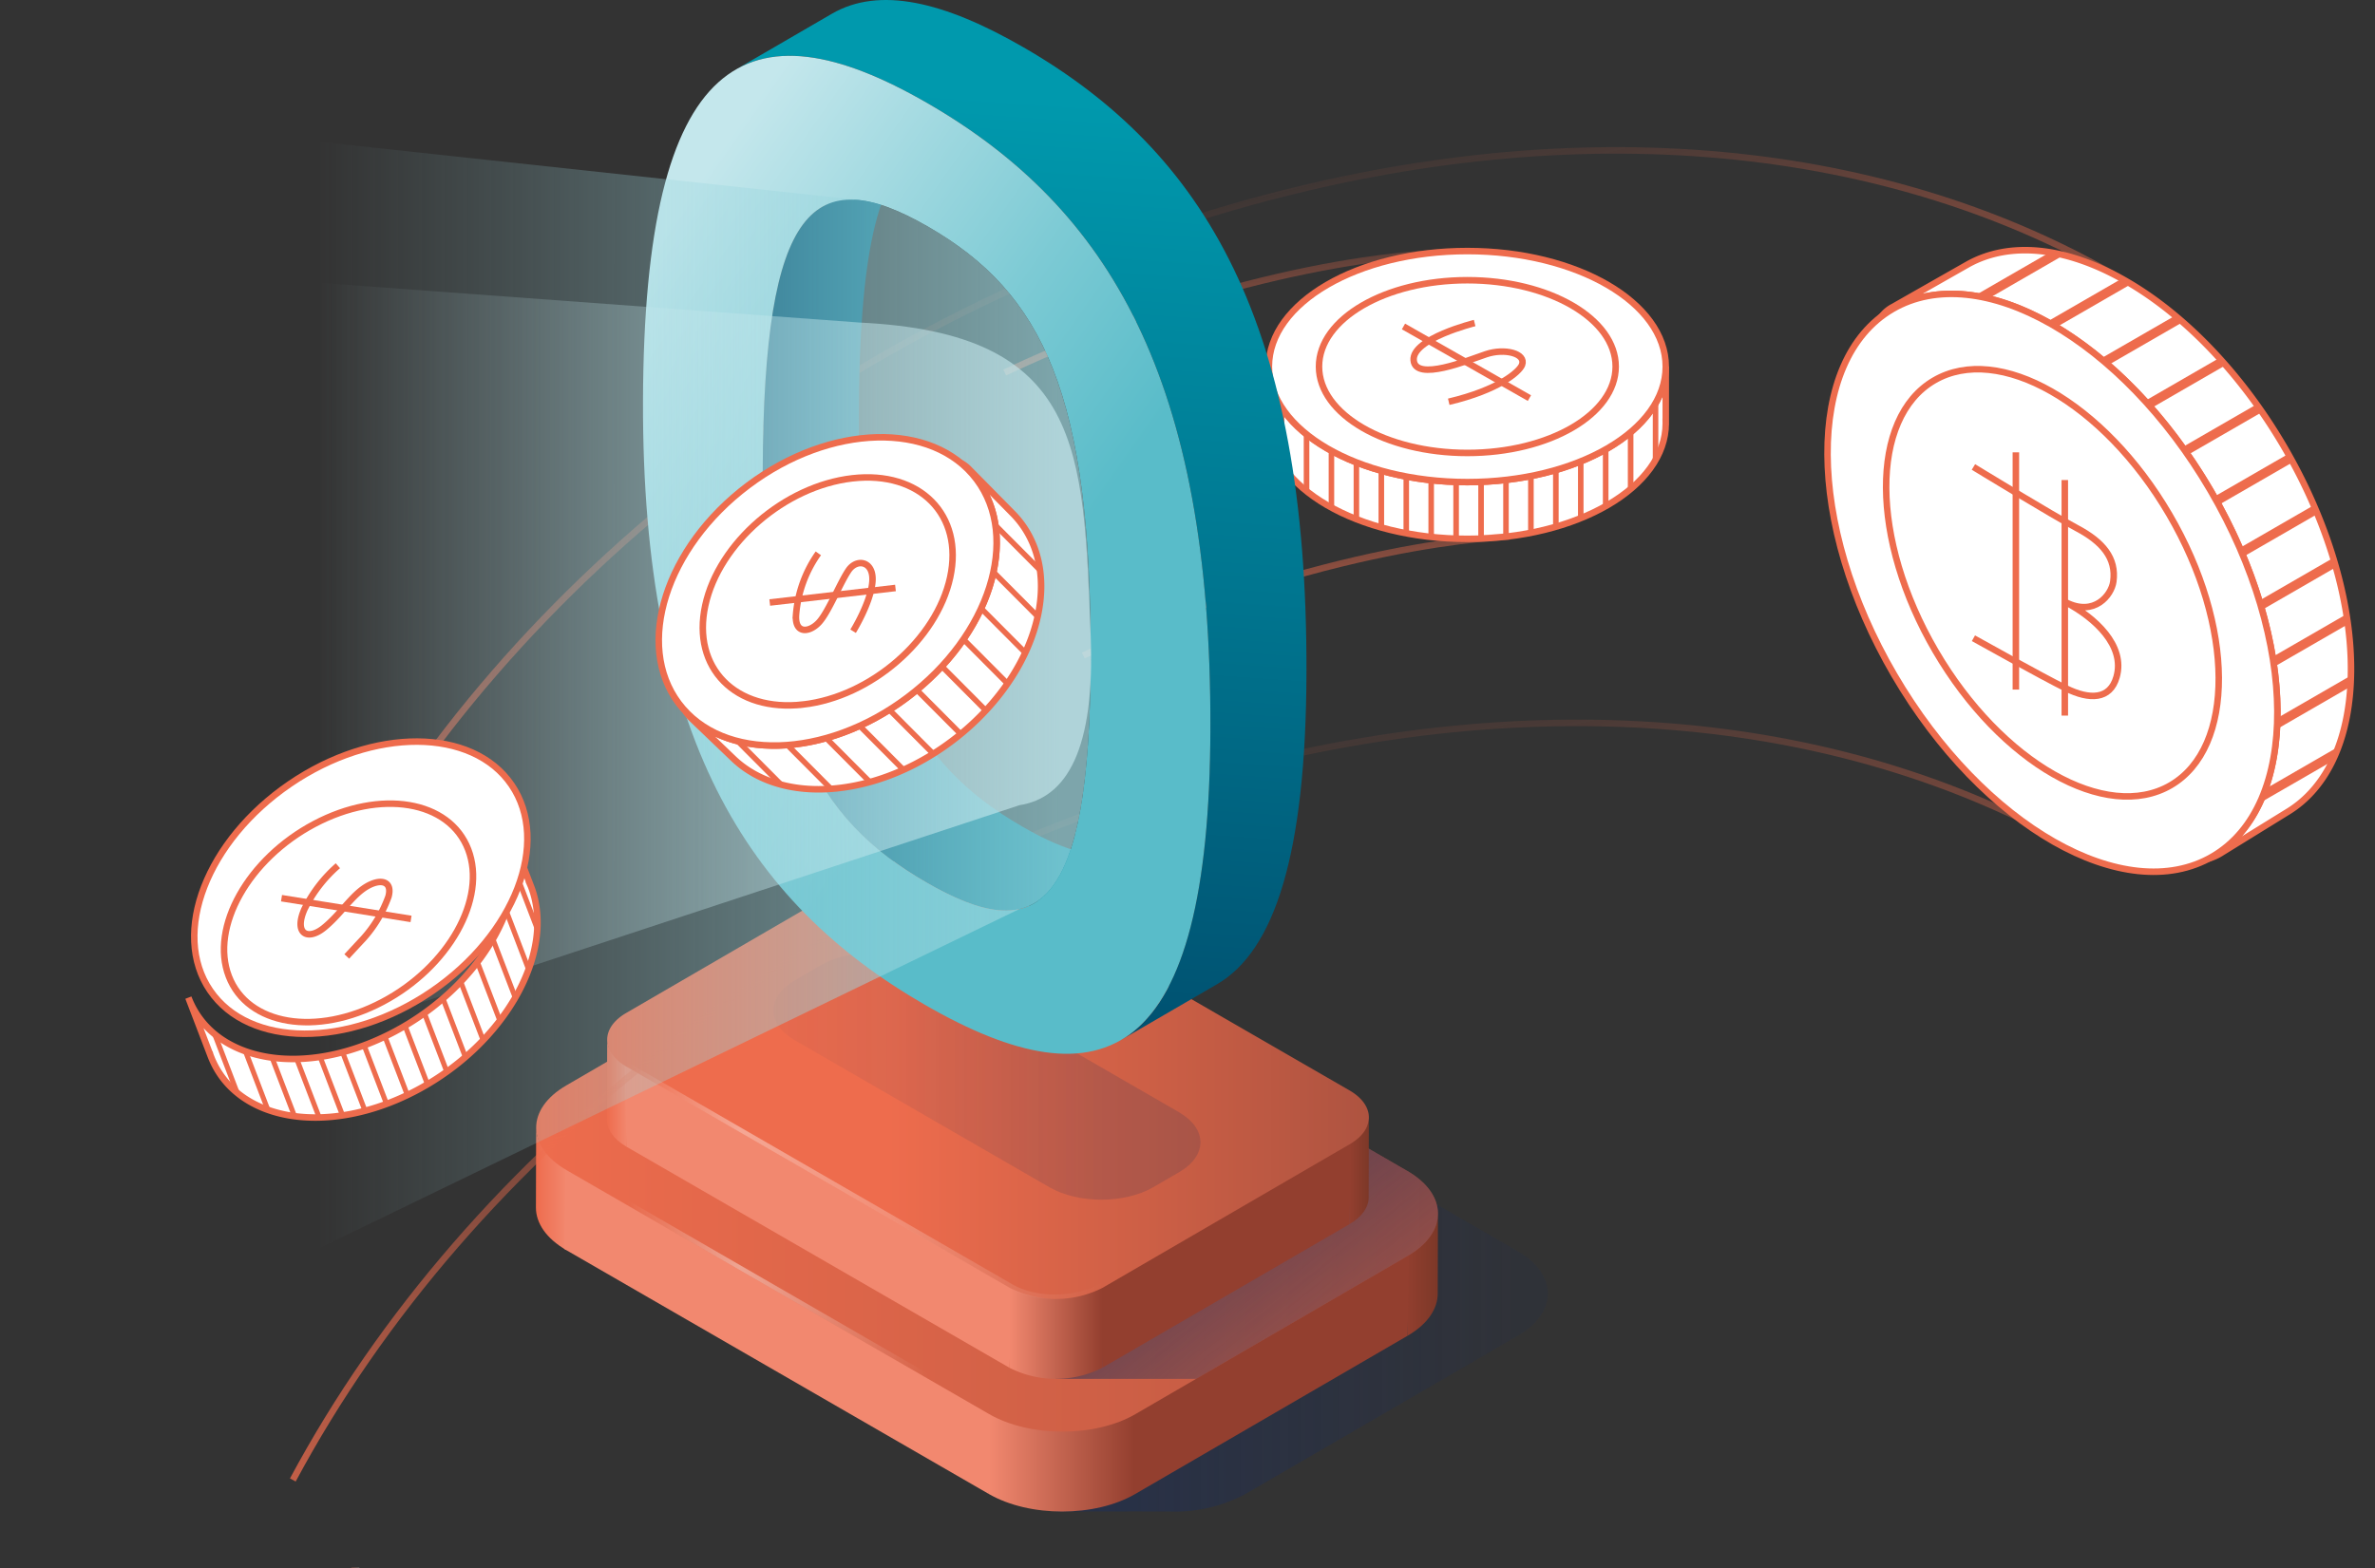 <svg xmlns="http://www.w3.org/2000/svg" xmlns:xlink="http://www.w3.org/1999/xlink" width="364.974" height="241.08" viewBox="0 0 364.974 241.08">
    <rect x="0" y="0" width="364.974" height="241.08" fill="#333333" stroke="none"/>
    <defs>
        <linearGradient id="gitz26vlrd" y1=".5" x2="1" y2=".5" gradientUnits="objectBoundingBox">
            <stop offset="0" stop-color="#ee6c4d"/>
            <stop offset=".994" stop-color="#f2886f"/>
        </linearGradient>
        <linearGradient id="yoqay1usea" x1=".262" y1=".5" x2=".957" y2=".5" gradientUnits="objectBoundingBox">
            <stop offset="0" stop-color="#1f2f57"/>
            <stop offset=".994" stop-color="#1f2f57" stop-opacity=".2"/>
        </linearGradient>
        <linearGradient id="imy1mzutve" y1=".5" x2="1" y2=".5" gradientUnits="objectBoundingBox">
            <stop offset="0" stop-color="#933f2f"/>
            <stop offset=".994" stop-color="#7c3828"/>
        </linearGradient>
        <linearGradient id="z3itxmnaef" y1=".5" x2="1" y2=".5" gradientUnits="objectBoundingBox">
            <stop offset="0" stop-color="#f2886f"/>
            <stop offset=".994" stop-color="#933f2f"/>
        </linearGradient>
        <linearGradient id="3wzvg0a0mb" y1=".5" x2="1.235" y2=".5" gradientUnits="objectBoundingBox">
            <stop offset="0" stop-color="#ee6c4d"/>
            <stop offset=".574" stop-color="#ca5e45"/>
            <stop offset="1" stop-color="#ad5340"/>
        </linearGradient>
        <linearGradient id="2cqocqrxfg" x1=".156" y1=".352" x2=".829" y2=".974" xlink:href="#yoqay1usea"/>
        <linearGradient id="s90dtif9dh" y1=".5" x2="1" y2=".5" gradientUnits="objectBoundingBox">
            <stop offset="0" stop-color="#ee6c4d"/>
            <stop offset="1" stop-color="#f2886f"/>
        </linearGradient>
        <linearGradient id="lqvl7fpodi" y1=".5" x2="1" y2=".5" gradientUnits="objectBoundingBox">
            <stop offset="0" stop-color="#933f2f"/>
            <stop offset="1" stop-color="#7c3828"/>
        </linearGradient>
        <linearGradient id="5yfwqzm3mj" y1=".5" x2="1" y2=".5" gradientUnits="objectBoundingBox">
            <stop offset="0" stop-color="#f2886f"/>
            <stop offset="1" stop-color="#933f2f"/>
        </linearGradient>
        <linearGradient id="6y6klluhik" x1=".372" y1=".5" x2=".997" y2=".5" xlink:href="#3wzvg0a0mb"/>
        <linearGradient id="ilf61b6w4l" y1=".5" x2="1" y2=".5" gradientUnits="objectBoundingBox">
            <stop offset="0" stop-color="#fff" stop-opacity="0"/>
            <stop offset=".235" stop-color="#fff" stop-opacity=".4"/>
            <stop offset="1" stop-color="#fff" stop-opacity="0"/>
        </linearGradient>
        <linearGradient id="y4vfj983im" y1=".5" x2="1" y2=".5" gradientUnits="objectBoundingBox">
            <stop offset="0" stop-color="#fff" stop-opacity="0"/>
            <stop offset=".235" stop-color="#fff" stop-opacity=".4"/>
            <stop offset=".631" stop-color="#fff" stop-opacity="0"/>
        </linearGradient>
        <linearGradient id="xbo23yfwin" x1="-.189" y1=".5" x2=".782" y2=".5" gradientUnits="objectBoundingBox">
            <stop offset="0" stop-color="#1f2f57" stop-opacity="0"/>
            <stop offset=".609" stop-color="#1f2f57" stop-opacity=".412"/>
            <stop offset="1" stop-color="#1f2f57" stop-opacity=".698"/>
        </linearGradient>
        <linearGradient id="jp8wlpnuoc" x1=".277" y1="-.092" x2=".681" y2="1.138" gradientUnits="objectBoundingBox">
            <stop offset="0" stop-color="#ee6c4d" stop-opacity="0"/>
            <stop offset="1" stop-color="#ee6c4d"/>
        </linearGradient>
        <linearGradient id="oavdrimhao" x1=".303" y1="-.196" x2=".774" y2=".864" xlink:href="#jp8wlpnuoc"/>
        <linearGradient id="f8ccd2kbnp" x1=".307" y1=".127" x2=".676" y2=".901" xlink:href="#jp8wlpnuoc"/>
        <linearGradient id="mf7069r9iq" x1=".298" y1=".171" x2=".682" y2=".858" xlink:href="#jp8wlpnuoc"/>
        <linearGradient id="paldhozfrr" y1=".5" x2="1" y2=".5" gradientUnits="objectBoundingBox">
            <stop offset="0" stop-color="#004e6e"/>
            <stop offset=".483" stop-color="#00758f"/>
            <stop offset=".97" stop-color="#0099ad"/>
        </linearGradient>
        <linearGradient id="kgiqjhdtis" x1=".511" y1=".078" x2=".475" y2="1.019" gradientUnits="objectBoundingBox">
            <stop offset=".03" stop-color="#0099ad"/>
            <stop offset=".517" stop-color="#00758f"/>
            <stop offset="1" stop-color="#004e6e"/>
        </linearGradient>
        <linearGradient id="avvbalsbvt" x1=".584" y1=".617" x2=".2" y2=".092" gradientUnits="objectBoundingBox">
            <stop offset="0" stop-color="#59bcc9"/>
            <stop offset=".363" stop-color="#7ccad4"/>
            <stop offset="1" stop-color="#c4e7ec"/>
        </linearGradient>
        <linearGradient id="lc1g4idd6u" x1=".291" y1=".5" x2=".97" y2=".5" gradientUnits="objectBoundingBox">
            <stop offset="0" stop-color="#9dd7df" stop-opacity="0"/>
            <stop offset=".256" stop-color="#9dd7df" stop-opacity=".161"/>
            <stop offset=".823" stop-color="#9dd7df" stop-opacity=".569"/>
            <stop offset="1" stop-color="#9dd7df" stop-opacity=".698"/>
        </linearGradient>
        <linearGradient id="atjuxp3czv" x1=".291" y1=".5" x2=".97" y2=".5" gradientUnits="objectBoundingBox">
            <stop offset="0" stop-color="#c4e7ec" stop-opacity="0"/>
            <stop offset=".243" stop-color="#c4e7ec" stop-opacity=".153"/>
            <stop offset=".781" stop-color="#c4e7ec" stop-opacity=".537"/>
            <stop offset="1" stop-color="#c4e7ec" stop-opacity=".698"/>
        </linearGradient>
        <linearGradient id="vukgte6r9w" y1=".501" x2="1" y2=".501" gradientUnits="objectBoundingBox">
            <stop offset=".03" stop-color="#ee6c4d"/>
            <stop offset=".267" stop-color="#ec8770"/>
            <stop offset=".789" stop-color="#e7cecb"/>
            <stop offset="1" stop-color="#e6ecf2"/>
        </linearGradient>
    </defs>
    <g data-name="Group 248">
        <g data-name="Group 247">
            <path data-name="Path 513" d="m-1114.674 7711.18.035-12.287c-.006 2.375 1.707 4.309 4.844 6.12l-.182 12.73c-3.137-1.811-4.703-4.189-4.697-6.563z" style="fill:url(#gitz26vlrd)" transform="translate(1197.031 -7525.565)"/>
            <g data-name="Group 216" style="isolation:isolate;mix-blend-mode:multiply;opacity:.75">
                <path data-name="Path 514" d="m-963.786 7730.894-32.548 18.915-9.3 5.406a23 23 0 0 1-11.51 2.7c-3.983-.038-13.176 0-17.605 0l-52.41-40.175c-6.234-3.6-6.268-9.434-.075-13.037l41.852-24.321c6.194-3.6 16.278-3.6 22.506 0l34.9 23.553 24.115 13.921c6.234 3.597 6.269 9.434.075 13.038z" style="fill:url(#yoqay1usea)" transform="translate(1197.031 -7525.565)"/>
            </g>
            <path data-name="Path 515" d="m-976.056 7712.133-.035 12.286c-.007 2.345-1.548 4.685-4.625 6.473l-.352-12.427c3.077-1.788 5.005-3.987 5.012-6.332z" style="fill:url(#imy1mzutve)" transform="translate(1197.031 -7525.565)"/>
            <g data-name="Group 217">
                <path data-name="Path 516" d="m-980.518 7717.95-.2 12.942-41.853 24.322-.552-12.447z" style="fill:#933f2f" transform="translate(1197.031 -7525.565)"/>
            </g>
            <g data-name="Group 218">
                <path data-name="Path 517" d="m-1044.482 7742.841-.593 12.374-65.283-37.686.182-12.806z" style="fill:#f2886f" transform="translate(1197.031 -7525.565)"/>
            </g>
            <path data-name="Path 518" d="M-1022.569 7742.46v12.755c-6.192 3.6-16.268 3.6-22.505 0v-12.755c6.237 3.601 16.313 3.598 22.505 0z" style="fill:url(#z3itxmnaef)" transform="translate(1197.031 -7525.565)"/>
            <g data-name="Group 219">
                <path data-name="Path 519" d="m-980.678 7718.609-32.549 18.915-9.3 5.405c-6.193 3.6-16.271 3.6-22.512 0l-64.9-37.474c-6.234-3.6-6.269-9.434-.075-13.038l41.852-24.32c6.193-3.6 16.278-3.6 22.505 0l40.791 23.553 24.115 13.921c6.232 3.597 6.266 9.429.073 13.038z" style="fill:url(#3wzvg0a0mb)" transform="translate(1197.031 -7525.565)"/>
            </g>
            <path data-name="Path 520" d="m-980.678 7718.609-32.549 18.915h-21.526l-2.254-22.54 32.138-23.334 24.115 13.921c6.235 3.597 6.269 9.429.076 13.038z" style="fill:url(#2cqocqrxfg);isolation:isolate;mix-blend-mode:multiply;opacity:.75" transform="translate(1197.031 -7525.565)"/>
            <g data-name="Group 220">
                <path data-name="Path 521" d="m-1103.758 7697.659.035-12.286c0 1.506 1.2 2.722 3.186 3.871l-.241 12.578c-1.99-1.148-2.984-2.657-2.98-4.163z" style="fill:url(#s90dtif9dh)" transform="translate(1197.031 -7525.565)"/>
                <path data-name="Path 522" d="m-986.672 7697.34-.034 12.286c-.005 1.487-.981 2.972-2.933 4.106v-12.76c1.951-1.134 2.963-2.145 2.967-3.632z" style="fill:url(#lqvl7fpodi)" transform="translate(1197.031 -7525.565)"/>
                <path data-name="Path 523" d="m-989.435 7701.063-.2 12.668-37.994 22.08-.34-12.382z" style="fill:#933f2f" transform="translate(1197.031 -7525.565)"/>
                <path data-name="Path 524" d="m-1041.317 7723.429-.591 12.382-58.871-33.989-.25-12.756z" style="fill:#f2886f" transform="translate(1197.031 -7525.565)"/>
                <path data-name="Path 525" d="M-1027.632 7722.447v13.364a15.732 15.732 0 0 1-14.274 0v-13.365a15.731 15.731 0 0 0 14.274.001z" style="fill:url(#5yfwqzm3mj)" transform="translate(1197.031 -7525.565)"/>
            </g>
            <g data-name="Group 221">
                <path data-name="Path 526" d="M-989.651 7693.177c3.954 2.283 3.975 5.986.047 8.268l-37.994 22.08a15.731 15.731 0 0 1-14.275 0l-58.871-33.989c-3.954-2.283-3.975-5.985-.046-8.268l37.994-22.08a15.729 15.729 0 0 1 14.274 0z" style="fill:url(#6y6klluhik)" transform="translate(1197.031 -7525.565)"/>
            </g>
            <g data-name="Group 229">
                <path data-name="Path 532" d="M-1034.939 7725.227a13.922 13.922 0 0 1-6.849-1.641l-58.872-33.989.343-.593 58.871 33.989c3.746 2.161 9.763 2.062 13.7-.228l.344.593a15.3 15.3 0 0 1-7.537 1.869z" style="fill:url(#ilf61b6w4l)" transform="translate(1197.031 -7525.565)"/>
            </g>
            <g data-name="Group 230">
                <path data-name="Path 533" d="M-1034.939 7746.441a13.922 13.922 0 0 1-6.849-1.642l-58.872-33.989.343-.593 58.871 33.989c3.746 2.162 9.763 2.062 13.7-.227l.344.592a15.3 15.3 0 0 1-7.537 1.87z" style="fill:url(#y4vfj983im)" transform="translate(1197.031 -7525.565)"/>
            </g>
            <path data-name="Path 534" d="M-1015.883 7696.513c4.416 2.55 4.439 6.685.052 9.235l-3.986 2.316c-4.391 2.552-11.531 2.552-15.947 0l-39.08-22.563c-4.42-2.552-4.443-6.688-.052-9.24l3.986-2.316c4.387-2.55 11.527-2.55 15.947 0z" style="opacity:.25;fill:url(#xbo23yfwin);isolation:isolate;mix-blend-mode:multiply" transform="translate(1197.031 -7525.565)"/>
            <path data-name="Path 535" d="m-1042.417 7583.273-.427-.9c37.143-17.52 65.467-18.327 65.748-18.333l.022 1c-.28.001-28.407.81-65.343 18.233z" style="fill:url(#jp8wlpnuoc)" transform="translate(1197.031 -7525.565)"/>
            <g data-name="Group 232" transform="translate(1197.031 -7525.565)">
                <path data-name="Path 536" d="M-941.046 7590.4h-.01c0 .084.01.157.01.241 0 9.811-13.655 17.756-30.5 17.756s-30.5-7.945-30.5-17.756c0-.084.01-.157.01-.241h-.01v-8.481c0 9.8 13.655 17.757 30.5 17.757s30.5-7.955 30.5-17.757z" style="stroke:#ee6c4d;stroke-miterlimit:10;fill:#fff"/>
                <g data-name="Group 231">
                    <path data-name="Path 537" d="M-961.343 7598.65v8.712c-.287.056-.564.13-.859.185v-8.721c.286-.056.572-.111.859-.176z" style="fill:#ee6c4d"/>
                    <path data-name="Path 538" d="M-957.509 7597.68v8.721c-.287.084-.573.157-.859.241v-8.7c.286-.086.568-.169.859-.262z" style="fill:#ee6c4d"/>
                    <path data-name="Path 539" d="M-953.685 7596.313v8.7c-.286.12-.554.249-.85.369v-8.721c.287-.117.573-.228.85-.348z" style="fill:#ee6c4d"/>
                    <path data-name="Path 540" d="M-965.177 7599.288v8.721c-.277.037-.564.055-.85.083v-8.712c.286-.028.573-.055.85-.092z" style="fill:#ee6c4d"/>
                    <path data-name="Path 541" d="M-946.017 7591.638v8.712c-.277.24-.563.471-.859.7v-8.693q.444-.357.859-.719z" style="fill:#ee6c4d"/>
                    <path data-name="Path 542" d="M-942.192 7586.76v8.648a12.429 12.429 0 0 1-.85 1.515v-8.675a13.292 13.292 0 0 0 .85-1.488z" style="fill:#ee6c4d"/>
                    <path data-name="Path 543" d="M-949.851 7594.4v8.721c-.277.157-.572.3-.859.462v-8.7c.296-.159.582-.316.859-.483z" style="fill:#ee6c4d"/>
                    <path data-name="Path 544" d="M-969 7599.611v8.712c-.286.018-.573.018-.859.028v-8.7c.284-.012.571-.021.859-.04z" style="fill:#ee6c4d"/>
                    <path data-name="Path 545" d="M-972.836 7599.657v8.7c-.286 0-.573-.009-.859-.019v-8.711c.286.021.573.03.859.03z" style="fill:#ee6c4d"/>
                    <path data-name="Path 546" d="M-980.5 7598.9v8.721c-.286-.056-.563-.12-.85-.176v-8.712c.273.056.56.111.85.167z" style="fill:#ee6c4d"/>
                    <path data-name="Path 547" d="M-976.67 7599.426v8.7c-.286-.028-.573-.046-.85-.074v-8.721c.277.04.564.069.85.095z" style="fill:#ee6c4d"/>
                    <path data-name="Path 548" d="M-984.329 7598.041v8.7c-.286-.074-.572-.157-.859-.24v-8.7c.288.083.573.166.859.24z" style="fill:#ee6c4d"/>
                    <path data-name="Path 549" d="M-999.655 7588.8v8.73a13.312 13.312 0 0 1-.85-1.367v-8.684a12.627 12.627 0 0 0 .85 1.321z" style="fill:#ee6c4d"/>
                    <path data-name="Path 550" d="M-995.821 7592.664v8.693c-.287-.222-.591-.443-.859-.674v-8.7c.28.217.563.45.859.681z" style="fill:#ee6c4d"/>
                    <path data-name="Path 551" d="M-988.163 7596.812v8.712c-.286-.111-.572-.222-.849-.342v-8.712c.277.12.563.23.849.342z" style="fill:#ee6c4d"/>
                    <path data-name="Path 552" d="M-992 7595.094v8.693c-.278-.148-.573-.3-.85-.453v-8.712c.281.157.558.314.85.472z" style="fill:#ee6c4d"/>
                </g>
                <ellipse data-name="Ellipse 49" cx="30.495" cy="17.758" rx="30.495" ry="17.758" transform="translate(-1002.036 7564.157)" style="stroke:#ee6c4d;stroke-miterlimit:10;fill:#fff"/>
                <ellipse data-name="Ellipse 50" cx="22.796" cy="13.275" rx="22.796" ry="13.275" transform="translate(-994.336 7568.64)" style="fill:none;stroke:#ee6c4d;stroke-miterlimit:10"/>
                <path data-name="Path 553" d="M-970.415 7575.221s-9.652 2.39-9.374 5.721 8.351.011 11.113-.924c2.876-.974 6.2-.115 5.543 1.63-.407 1.081-3.608 3.864-11.266 5.675" style="fill:none;stroke:#ee6c4d;stroke-miterlimit:10"/>
                <path data-name="Line 46" transform="translate(-981.354 7575.748)" style="fill:none;stroke:#ee6c4d;stroke-miterlimit:10" d="m0 0 19.355 11.013"/>
            </g>
            <path data-name="Path 554" d="m-1030.346 7626.77-.427-.9c37.143-17.52 65.467-18.326 65.748-18.333l.022 1c-.28.001-28.407.81-65.343 18.233z" style="fill:url(#oavdrimhao)" transform="translate(1197.031 -7525.565)"/>
            <path data-name="Path 555" d="m-1151.591 7753.3-.881-.472c27.408-51.126 80.23-91.737 141.3-108.636 50.511-13.977 98.6-9.558 135.4 12.443l-.513.858c-36.565-21.858-84.373-26.239-134.619-12.337-60.814 16.828-113.406 57.256-140.687 108.144z" style="fill:url(#f8ccd2kbnp)" transform="translate(1197.031 -7525.565)"/>
            <path data-name="Path 556" d="m-1145.591 7665.3-.881-.472c27.408-51.126 80.23-91.737 141.3-108.636 50.511-13.977 98.6-9.557 135.4 12.443l-.513.858c-36.565-21.858-84.373-26.239-134.619-12.337-60.814 16.828-113.406 57.256-140.687 108.144z" style="fill:url(#mf7069r9iq)" transform="translate(1197.031 -7525.565)"/>
            <g data-name="Group 234">
                <g data-name="Group 233" style="isolation:isolate">
                    <path data-name="Path 557" d="m-1023.348 7655.84-14.761 8.576c-4.055 2.358-9.562.845-16.563-3.2-16.973-9.8-25.26-24.36-25.15-63.175.074-24.831 2.959-37.088 9.1-40.653l14.474-8.41c-5.948 3.786-8.741 16.042-8.814 40.488-.11 38.815 8.177 53.375 25.15 63.169 7.012 4.045 12.512 5.565 16.564 3.205z" style="fill:url(#paldhozfrr)" transform="translate(1197.031 -7525.565)"/>
                    <path data-name="Path 558" d="M-996.262 7628.981c-.08 27.907-4.906 42.742-13.751 47.881l-14.762 8.575c8.845-5.139 13.672-19.968 13.751-47.874.153-53.645-15.545-80.014-43.489-96.147-12.213-7.05-22.154-9.4-29.45-5.158l14.762-8.575c7.3-4.245 17.236-1.9 29.456 5.157 27.937 16.128 43.636 42.497 43.483 96.141z" style="fill:url(#kgiqjhdtis)" transform="translate(1197.031 -7525.565)"/>
                    <path data-name="Path 559" d="M-1054.51 7541.418c27.939 16.131 43.638 42.5 43.485 96.142-.145 51.211-16.284 58.389-43.878 42.457-27.416-15.828-43.462-41.383-43.317-92.8.152-53.643 16.127-61.724 43.71-45.799zm-.161 119.8c16.973 9.8 25.136 4.738 25.247-34.282.115-40.646-7.275-56.3-24.962-66.514-17.508-10.109-25.318-3.433-25.435 37.623-.11 38.815 8.177 53.373 25.15 63.173" style="fill:url(#avvbalsbvt)" transform="translate(1197.031 -7525.565)"/>
                </g>
            </g>
            <path data-name="Path 560" d="M-1029.421 7626.935c-.07 25.78-3.66 36.74-10.99 38.37v.01l-150.69 73.02-5.93-196.27 131.92 14.24v.01c3.06.3 6.63 1.75 10.73 4.11 17.681 10.21 25.07 25.87 24.96 66.51z" style="fill:url(#lc1g4idd6u)" transform="translate(1197.031 -7525.565)"/>
            <path data-name="Path 561" d="M-1029.421 7623.22c.7 17.539-3.66 25.015-10.99 26.125v.007l-150.69 49.718-5.93-133.637 131.92 9.7v.007c34.551 1.59 34.551 19.482 35.69 48.08z" style="fill:url(#atjuxp3czv)" transform="translate(1197.031 -7525.565)"/>
            <g data-name="Group 236" transform="translate(1197.031 -7525.565)">
                <path data-name="Path 562" d="M-1133.024 7693.185c-13.591 7.194-27.749 4.835-31.613-5.269a2.656 2.656 0 0 1-.093-.261h-.009l-3.342-8.738c3.864 10.1 18.022 12.464 31.614 5.27 13.567-7.177 21.446-21.172 17.623-31.269l3.326 8.685h-.009l.107.247c3.867 10.117-4.012 24.142-17.604 31.335z" style="stroke:#ee6c4d;stroke-miterlimit:10;fill:#fff"/>
                <g data-name="Group 235">
                    <path data-name="Path 563" d="M-1125.209 7687.762c-.2.181-.406.371-.619.555l-3.441-8.988c.213-.184.42-.356.624-.537z" style="fill:#ee6c4d"/>
                    <path data-name="Path 564" d="M-1122.5 7685.134c-.2.208-.394.407-.593.606l-3.435-8.97c.207-.2.4-.41.59-.615z" style="fill:#ee6c4d"/>
                    <path data-name="Path 565" d="M-1119.954 7682.066c-.182.252-.354.5-.539.744l-3.444-9c.187-.234.375-.468.55-.708z" style="fill:#ee6c4d"/>
                    <path data-name="Path 566" d="M-1128.046 7690.06c-.212.155-.436.3-.658.462l-3.441-8.988c.224-.149.446-.307.658-.461z" style="fill:#ee6c4d"/>
                    <path data-name="Path 567" d="M-1115.612 7673.986c-.116.367-.262.733-.407 1.1l-3.427-8.973c.146-.366.282-.729.407-1.1z" style="fill:#ee6c4d"/>
                    <path data-name="Path 568" d="M-1114.465 7667.261a16.563 16.563 0 0 1-.1 1.922l-3.412-8.929a16.105 16.105 0 0 0 .09-1.91z" style="fill:#ee6c4d"/>
                    <path data-name="Path 569" d="M-1117.6 7678.479c-.162.284-.344.565-.509.84l-3.435-8.97c.173-.278.344-.565.5-.867z" style="fill:#ee6c4d"/>
                    <path data-name="Path 570" d="M-1131.009 7692.021c-.227.14-.459.262-.68.391l-3.436-8.97c.23-.131.459-.263.675-.409z" style="fill:#ee6c4d"/>
                    <path data-name="Path 571" d="m-1134.091 7693.7-.7.338-3.436-8.97.7-.339z" style="fill:#ee6c4d"/>
                    <path data-name="Path 572" d="M-1140.565 7696.205c-.258.073-.5.122-.756.183l-3.439-8.979c.252-.061.5-.131.751-.2z" style="fill:#ee6c4d"/>
                    <path data-name="Path 573" d="M-1137.272 7695.1c-.243.087-.479.2-.722.288l-3.444-9c.243-.087.478-.172.728-.271z" style="fill:#ee6c4d"/>
                    <path data-name="Path 574" d="M-1144.005 7696.941c-.258.043-.525.089-.785.124l-3.43-8.982c.261-.035.521-.069.776-.121z" style="fill:#ee6c4d"/>
                    <path data-name="Path 575" d="M-1160 7693.993a12.527 12.527 0 0 1-1.231-1.034l-3.438-8.979a12.55 12.55 0 0 0 1.222 1.007z" style="fill:#ee6c4d"/>
                    <path data-name="Path 576" d="M-1155.409 7696.294c-.314-.1-.637-.205-.945-.32l-3.444-9a8.506 8.506 0 0 0 .963.344z" style="fill:#ee6c4d"/>
                    <path data-name="Path 577" d="M-1147.581 7697.313c-.277.01-.546.018-.818.018l-3.438-8.979c.268-.008.54-.008.818-.018z" style="fill:#ee6c4d"/>
                    <path data-name="Path 578" d="M-1151.351 7697.164c-.291-.033-.589-.054-.866-.1l-3.441-8.988c.288.054.58.087.872.12z" style="fill:#ee6c4d"/>
                </g>
                <ellipse data-name="Ellipse 51" cx="28.038" cy="19.315" rx="28.038" ry="19.315" transform="rotate(-34.31 11822.425 5735.145)" style="stroke:#ee6c4d;stroke-miterlimit:10;fill:#fff"/>
                <path data-name="Path 579" d="M-1125.077 7656.157c2.892 7.554-3 18.038-13.161 23.416s-20.74 3.613-23.632-3.942 3-18.038 13.161-23.416 20.741-3.615 23.632 3.942z" style="fill:none;stroke:#ee6c4d;stroke-miterlimit:10"/>
                <path data-name="Path 580" d="M-1145.106 7658.643a21.412 21.412 0 0 0-5.135 6.668c-1.659 3.75.456 4.93 2.994 2.868s4.247-4.935 6.468-6.287 4.105-.9 3.445 1.506a19.606 19.606 0 0 1-3.9 6.488c-.959 1.018-2.507 2.7-2.507 2.7" style="fill:none;stroke:#ee6c4d;stroke-miterlimit:10"/>
                <path data-name="Line 47" transform="translate(-1153.77 7663.633)" style="fill:none;stroke:#ee6c4d;stroke-miterlimit:10" d="m0 0 19.904 3.185"/>
            </g>
            <g data-name="Group 238" transform="translate(1197.031 -7525.565)">
                <path data-name="Path 581" d="M-1068.117 7646.709c-6.867.791-12.553-1.011-16.241-4.566-.115-.114-6.351-6.082-6.457-6.191a7.17 7.17 0 0 1-.839-1c3.669 3.868 9.553 5.858 16.709 5.04 14.048-1.616 27.739-13.448 30.562-26.434 1.543-7.128-.492-13.125-4.983-16.806a4.475 4.475 0 0 1 1.319 1.011c.111.1 6.732 6.818 6.83 6.923 3.549 3.728 5.051 9.2 3.662 15.587-2.822 12.988-16.513 24.821-30.562 26.436z" style="stroke:#ee6c4d;stroke-miterlimit:10;fill:#fff"/>
                <ellipse data-name="Ellipse 52" cx="28.637" cy="20.376" rx="28.637" ry="20.376" transform="rotate(-36.944 10849.039 5462.588)" style="stroke:#ee6c4d;stroke-miterlimit:10;fill:#fff"/>
                <path data-name="Path 582" d="M-1073.615 7633.863c-10.392 1.192-17.124-5.627-15.035-15.229s12.205-18.352 22.6-19.544 17.124 5.627 15.035 15.23-12.208 18.352-22.6 19.543z" style="fill:none;stroke:#ee6c4d;stroke-miterlimit:10"/>
                <g data-name="Group 237">
                    <path data-name="Path 583" d="M-1037.7 7620.792c.042-.173.1-.343.14-.516.034-.158.045-.308.076-.465l-6.81-6.838c-.038.2-.05.387-.093.586-.03.137-.078.271-.11.408z" style="fill:#ee6c4d"/>
                    <path data-name="Path 584" d="m-1037.361 7612.445-6.864-6.891c.09.457.153.927.206 1.4l6.871 6.9c-.052-.48-.128-.945-.213-1.409z" style="fill:#ee6c4d"/>
                    <path data-name="Path 585" d="m-1039.3 7625.474-6.782-6.81c-.12.272-.26.539-.388.808l6.782 6.81c.133-.269.27-.536.388-.808z" style="fill:#ee6c4d"/>
                    <path data-name="Path 586" d="m-1045.265 7634.455-6.76-6.788c-.189.209-.385.412-.578.617l6.76 6.788c.194-.205.389-.408.578-.617z" style="fill:#ee6c4d"/>
                    <path data-name="Path 587" d="m-1041.975 7630.271-6.77-6.8c-.159.238-.327.471-.492.705l6.771 6.8c.166-.234.332-.468.491-.705z" style="fill:#ee6c4d"/>
                    <path data-name="Path 588" d="m-1049.074 7638.118-6.75-6.779c-.216.184-.441.356-.661.534l6.751 6.779c.22-.178.443-.352.66-.534z" style="fill:#ee6c4d"/>
                    <path data-name="Path 589" d="m-1076.255 7646.326-6.647-6.675a21.606 21.606 0 0 1-1.595-.4l6.624 6.65c.522.163 1.065.299 1.618.425z" style="fill:#ee6c4d"/>
                    <path data-name="Path 590" d="M-1075.5 7640.029c-.378.036-.747.055-1.118.075l6.7 6.729c.369-.018.74-.043 1.116-.077z" style="fill:#ee6c4d"/>
                    <path data-name="Path 591" d="M-1063.843 7645.879c.319-.082.64-.145.957-.237l-6.724-6.751c-.315.093-.633.161-.949.244z" style="fill:#ee6c4d"/>
                    <path data-name="Path 592" d="M-1064.521 7636.947c-.274.129-.556.24-.833.362l6.73 6.758c.279-.122.563-.228.839-.357z" style="fill:#ee6c4d"/>
                    <path data-name="Path 593" d="M-1054 7641.654c.248-.152.5-.293.746-.449l-6.741-6.769c-.245.158-.5.3-.746.449z" style="fill:#ee6c4d"/>
                </g>
                <path data-name="Path 594" d="M-1065.932 7622.594s2.654-4.289 2.96-7.519-2.352-3.756-3.656-1.847-3.047 6.326-4.5 7.951-3.75 1.929-3.579-1.033a18.883 18.883 0 0 1 3.433-9.522" style="fill:none;stroke:#ee6c4d;stroke-miterlimit:10"/>
                <path data-name="Line 48" transform="translate(-1078.742 7615.947)" style="fill:none;stroke:#ee6c4d;stroke-miterlimit:10" d="M19.323 0 0 2.233"/>
            </g>
            <path data-name="Path 595" d="M-1143.1 7766.565h1.35a2.341 2.341 0 0 1-.66.08 3.086 3.086 0 0 1-.69-.08z" style="fill:url(#vukgte6r9w)" transform="translate(1197.031 -7525.565)"/>
            <g data-name="Group 246">
                <g data-name="Group 245" transform="translate(1197.031 -7525.565)">
                    <path data-name="Path 607" d="M-835.746 7628.393c0 10.692-3.7 18.282-9.7 21.95l-10.437 6.443a7.526 7.526 0 0 1-1.727.751c6.5-3.456 10.55-11.244 10.55-22.432 0-21.907-15.478-48.6-34.568-59.618-10.479-6.047-19.882-6.118-26.212-1.317a5.257 5.257 0 0 1 1.77-1.459c.17-.1 11.443-6.514 11.627-6.613 6.231-3.37 14.741-2.747 24.13 2.677 19.088 11.017 34.567 37.711 34.567 59.618z" style="stroke:#ee6c4d;stroke-miterlimit:10;fill:#fff"/>
                    <ellipse data-name="Ellipse 55" cx="28.134" cy="48.732" rx="28.134" ry="48.732" transform="rotate(-30.311 13540.65 5511.33)" style="stroke:#ee6c4d;stroke-miterlimit:10;fill:#fff"/>
                    <ellipse data-name="Ellipse 56" cx="20.802" cy="36.032" rx="20.802" ry="36.032" transform="rotate(-30.31 13560.913 5491.503)" style="fill:none;stroke:#ee6c4d;stroke-miterlimit:10"/>
                    <g data-name="Group 244">
                        <path data-name="Path 608" d="M-869.564 7569.249c-.253-.153-.5-.333-.754-.48-.232-.134-.457-.229-.687-.357l-11.486 6.631c.291.16.574.277.868.446.2.116.395.259.595.379z" style="fill:#ee6c4d"/>
                        <path data-name="Path 609" d="m-882.089 7564.382-11.576 6.683c.706.1 1.424.257 2.151.426l11.588-6.691c-.734-.179-1.449-.3-2.163-.418z" style="fill:#ee6c4d"/>
                        <path data-name="Path 610" d="m-862.781 7574.094-11.439 6.6c.389.322.766.671 1.151 1l11.438-6.6c-.383-.331-.762-.677-1.15-1z" style="fill:#ee6c4d"/>
                        <path data-name="Path 611" d="m-850.274 7587.733-11.4 6.582c.282.392.554.793.829 1.19l11.4-6.583c-.275-.398-.547-.797-.829-1.189z" style="fill:#ee6c4d"/>
                        <path data-name="Path 612" d="m-856.014 7580.615-11.417 6.593c.33.362.653.734.977 1.1l11.418-6.593c-.323-.367-.648-.737-.978-1.1z" style="fill:#ee6c4d"/>
                        <path data-name="Path 613" d="m-845.41 7595.356-11.386 6.573c.238.419.46.846.69 1.269l11.386-6.574c-.23-.424-.454-.848-.69-1.268z" style="fill:#ee6c4d"/>
                        <path data-name="Path 614" d="m-837.734 7640.382-11.211 6.472a24.833 24.833 0 0 1-.886 2.179l11.171-6.45c.341-.697.642-1.439.926-2.201z" style="fill:#ee6c4d"/>
                        <path data-name="Path 615" d="M-847.1 7635.959c-.012.585-.046 1.149-.08 1.715l11.3-6.526c.037-.561.062-1.131.076-1.713z" style="fill:#ee6c4d"/>
                        <path data-name="Path 616" d="M-836.263 7621.546c-.069-.52-.107-1.034-.192-1.558l-11.339 6.548c.085.52.133 1.033.2 1.551z" style="fill:#ee6c4d"/>
                        <path data-name="Path 617" d="M-849.845 7617.894c.147.478.265.958.4 1.437l11.351-6.554c-.135-.481-.246-.962-.392-1.442z" style="fill:#ee6c4d"/>
                        <path data-name="Path 618" d="M-840.932 7604.59c-.185-.45-.354-.9-.548-1.353l-11.369 6.564c.2.449.362.9.548 1.353z" style="fill:#ee6c4d"/>
                    </g>
                    <path data-name="Path 619" d="M-893.768 7597.346s12 7.331 15.916 9.413 6.081 4.582 5.581 8.215c-.284 2.063-2.918 5.411-7.29 3.18 4.44 2.35 9.164 6.64 7.79 11.472-1 3.519-4.168 3.534-7.79 1.746s-14.206-7.7-14.206-7.7" style="fill:none;stroke:#ee6c4d;stroke-miterlimit:10"/>
                    <path data-name="Line 49" transform="translate(-887.245 7595.097)" style="fill:none;stroke:#ee6c4d;stroke-miterlimit:10" d="M0 0v36.468"/>
                    <path data-name="Line 50" transform="translate(-879.726 7599.355)" style="fill:none;stroke:#ee6c4d;stroke-miterlimit:10" d="M0 0v36.21"/>
                </g>
            </g>
        </g>
    </g>
</svg>
